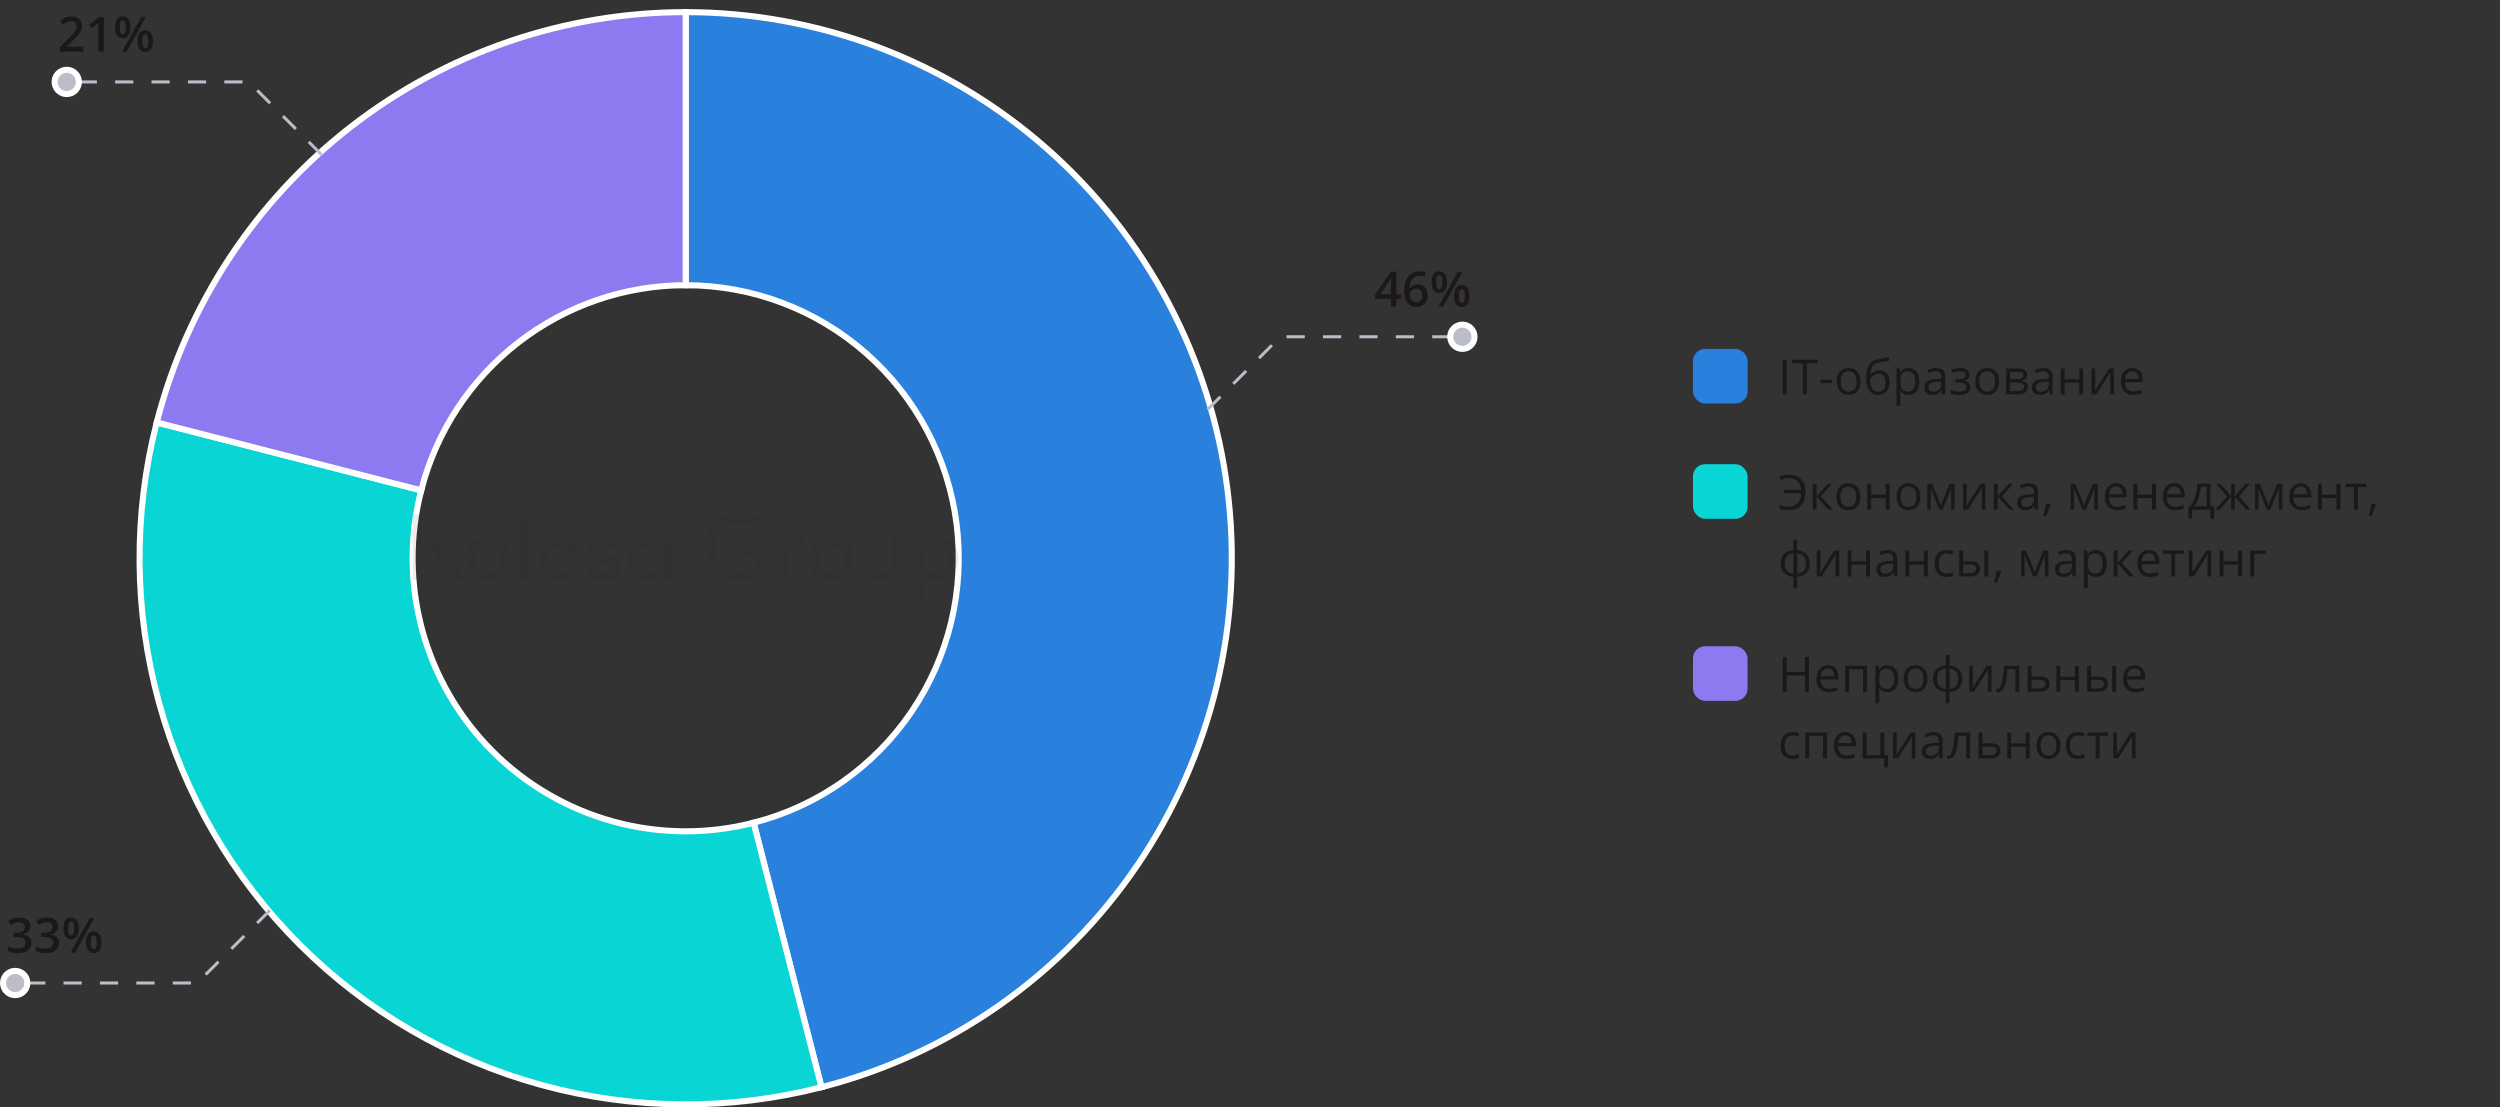 <?xml version="1.0" encoding="UTF-8"?> <svg xmlns="http://www.w3.org/2000/svg" width="824" height="365" viewBox="0 0 824 365" fill="none"><rect x="0" y="0" width="824" height="365" fill="#333333" stroke="none"/> <path d="M226 4C269.832 4 312.157 19.994 345.036 48.98C377.915 77.966 399.087 117.954 404.581 161.44C410.074 204.926 399.512 248.923 374.874 285.175C350.237 321.427 313.219 347.444 270.764 358.345L248.382 271.172C269.609 265.722 288.119 252.714 300.437 234.588C312.756 216.461 318.037 194.463 315.29 172.72C312.544 150.977 301.957 130.983 285.518 116.49C269.079 101.997 247.916 94 226 94V4Z" fill="#2A81DD" stroke="white" stroke-width="2"></path> <path d="M270.764 358.345C240.47 366.123 208.671 365.874 178.503 357.62C148.334 349.367 120.837 333.395 98.721 311.279C76.605 289.163 60.633 261.666 52.38 231.497C44.127 201.329 43.877 169.53 51.655 139.236L138.828 161.618C134.938 176.765 135.063 192.664 139.19 207.749C143.316 222.833 151.302 236.582 162.36 247.64C173.419 258.698 187.167 266.684 202.251 270.81C217.336 274.937 233.235 275.062 248.382 271.172L270.764 358.345Z" fill="#09D6D4" stroke="white" stroke-width="2"></path> <path d="M51.655 139.236C61.589 100.544 84.112 66.256 115.677 41.772C147.241 17.288 186.053 4 226 4V94C206.027 94 186.621 100.644 170.838 112.886C155.056 125.128 143.795 142.272 138.828 161.618L51.655 139.236Z" fill="#8B7AF0" stroke="white" stroke-width="2"></path> <g opacity="0.08"> <path d="M252.856 179.819H247.021L243.818 183.022H249.652V185.902C249.635 185.919 249.619 185.937 249.603 185.954C249.581 185.978 249.559 186.001 249.535 186.024C248.441 187.118 247.057 187.875 245.546 188.207C244.035 188.539 242.461 188.431 241.01 187.896C239.559 187.361 238.291 186.422 237.356 185.189C236.422 183.957 235.861 182.482 235.738 180.94C235.616 179.398 235.938 177.853 236.666 176.489C237.394 175.124 238.498 173.996 239.846 173.239C241.195 172.482 242.733 172.127 244.277 172.216C245.821 172.306 247.307 172.835 248.56 173.743L250.845 171.458C249.139 170.1 247.076 169.265 244.906 169.053C242.736 168.842 240.551 169.262 238.614 170.265C236.678 171.267 235.073 172.809 233.993 174.703C232.913 176.597 232.404 178.764 232.527 180.941C232.651 183.118 233.402 185.212 234.69 186.972C235.977 188.732 237.746 190.082 239.784 190.858C241.821 191.635 244.04 191.806 246.172 191.35C248.305 190.894 250.26 189.83 251.801 188.288C252.179 187.909 252.529 187.504 252.849 187.074V179.821L252.856 179.819Z" fill="#1C1819"></path> <path d="M144.388 178.712L153.222 191.167H149.107L142.13 181.33L139.205 184.724V191.162H136V169.454H139.205V179.825L148.149 169.454H152.365L144.388 178.712Z" fill="#1C1819"></path> <path d="M171.34 169.454H174.545V191.167H171.34V169.454Z" fill="#1C1819"></path> <path fill-rule="evenodd" clip-rule="evenodd" d="M156.796 177.873C158.029 177.05 159.478 176.611 160.96 176.611C162.947 176.612 164.853 177.402 166.258 178.807C167.663 180.213 168.452 182.119 168.453 184.106C168.453 185.588 168.013 187.037 167.19 188.27C166.366 189.502 165.195 190.463 163.826 191.03C162.456 191.597 160.949 191.746 159.495 191.456C158.041 191.167 156.706 190.453 155.658 189.405C154.61 188.356 153.896 187.021 153.607 185.567C153.318 184.113 153.467 182.606 154.034 181.236C154.602 179.867 155.563 178.696 156.796 177.873ZM158.576 187.671C159.282 188.142 160.112 188.393 160.96 188.393C161.523 188.393 162.081 188.282 162.601 188.067C163.121 187.851 163.594 187.535 163.992 187.137C164.39 186.739 164.706 186.267 164.921 185.746C165.137 185.226 165.247 184.669 165.247 184.106C165.248 183.257 164.997 182.428 164.525 181.722C164.054 181.016 163.384 180.466 162.601 180.141C161.817 179.816 160.954 179.731 160.122 179.897C159.29 180.062 158.525 180.471 157.925 181.071C157.325 181.671 156.917 182.435 156.751 183.267C156.586 184.1 156.671 184.962 156.996 185.746C157.321 186.53 157.871 187.2 158.576 187.671Z" fill="#1C1819"></path> <path fill-rule="evenodd" clip-rule="evenodd" d="M185.168 176.611C183.824 176.612 182.505 176.974 181.349 177.659C180.193 178.345 179.243 179.328 178.598 180.507C177.953 181.686 177.637 183.017 177.683 184.36C177.729 185.703 178.135 187.009 178.86 188.141L178.874 188.158C179.454 189.052 180.215 189.814 181.109 190.393L181.126 190.408C182.683 191.408 184.555 191.795 186.381 191.495C188.208 191.195 189.858 190.229 191.013 188.783L188.723 186.498C188.167 187.326 187.339 187.935 186.382 188.218C185.426 188.502 184.4 188.443 183.482 188.051L191.474 180.057C190.796 179 189.863 178.13 188.761 177.528C187.659 176.926 186.424 176.61 185.168 176.611ZM180.881 184.106C180.88 183.397 181.055 182.699 181.39 182.074C181.726 181.45 182.211 180.918 182.802 180.527C183.393 180.136 184.072 179.898 184.778 179.834C185.484 179.77 186.195 179.882 186.847 180.16L181.222 185.785C180.996 185.254 180.88 184.683 180.881 184.106Z" fill="#1C1819"></path> <path d="M199.103 176.611C201.828 176.615 203.466 177.972 204.384 178.81L202.109 181.085C201.283 180.202 200.128 179.869 199.126 179.827C197.814 179.772 197.048 180.223 197.013 180.917C196.975 181.684 197.593 182.024 199.044 182.345C199.217 182.383 199.382 182.419 199.541 182.454L199.544 182.454C201.141 182.803 202.063 183.005 202.981 183.525C204.531 184.399 204.881 185.873 204.868 186.984C204.841 189.588 202.422 191.596 199.09 191.596C195.868 191.596 193.979 189.638 193.233 188.775L195.512 186.517C195.948 187.061 196.493 187.509 197.112 187.832C197.731 188.155 198.411 188.345 199.107 188.391C200.849 188.471 201.715 187.896 201.677 187.003C201.631 186.064 200.498 185.816 198.948 185.477C198.73 185.429 198.503 185.379 198.271 185.326C194.799 184.529 193.795 183.164 193.828 180.995C193.874 178.089 196.428 176.611 199.103 176.611Z" fill="#1C1819"></path> <path fill-rule="evenodd" clip-rule="evenodd" d="M218.73 177.049V178.697C218.207 178.062 217.554 177.547 216.815 177.185C216.076 176.824 215.269 176.624 214.447 176.6C212.481 176.633 210.607 177.437 209.228 178.839C207.85 180.241 207.077 182.128 207.077 184.094C207.077 186.06 207.85 187.948 209.228 189.349C210.607 190.751 212.481 191.555 214.447 191.588C215.269 191.565 216.078 191.366 216.817 191.005C217.556 190.643 218.209 190.127 218.732 189.491V191.146H221.937V177.049H218.73ZM214.443 188.393C213.594 188.393 212.764 188.142 212.059 187.671C211.353 187.2 210.803 186.53 210.478 185.746C210.153 184.962 210.068 184.1 210.233 183.267C210.399 182.435 210.808 181.671 211.407 181.071C212.007 180.471 212.772 180.062 213.604 179.897C214.436 179.731 215.299 179.816 216.083 180.141C216.867 180.466 217.537 181.016 218.008 181.722C218.479 182.428 218.73 183.257 218.73 184.106C218.73 184.669 218.619 185.226 218.403 185.746C218.188 186.267 217.872 186.739 217.474 187.137C217.076 187.535 216.603 187.851 216.083 188.067C215.563 188.282 215.006 188.393 214.443 188.393Z" fill="#1C1819"></path> <path fill-rule="evenodd" clip-rule="evenodd" d="M269.779 177.872C271.013 177.048 272.463 176.61 273.946 176.611C275.931 176.612 277.834 177.401 279.238 178.804C280.642 180.207 281.432 182.11 281.434 184.095C281.436 185.578 280.998 187.029 280.176 188.263C279.353 189.497 278.183 190.459 276.813 191.028C275.444 191.596 273.936 191.746 272.481 191.457C271.027 191.169 269.69 190.455 268.641 189.407C267.592 188.358 266.878 187.022 266.589 185.568C266.299 184.113 266.448 182.606 267.016 181.236C267.584 179.866 268.546 178.695 269.779 177.872ZM271.562 187.673C272.268 188.144 273.097 188.395 273.946 188.395C275.083 188.394 276.173 187.943 276.977 187.139C277.781 186.335 278.232 185.245 278.233 184.108C278.233 183.259 277.982 182.43 277.511 181.724C277.04 181.018 276.37 180.468 275.586 180.143C274.802 179.818 273.94 179.733 273.107 179.899C272.275 180.064 271.511 180.473 270.911 181.073C270.311 181.673 269.902 182.437 269.737 183.269C269.571 184.102 269.656 184.964 269.981 185.748C270.306 186.532 270.856 187.202 271.562 187.673Z" fill="#1C1819"></path> <path d="M294.16 177.053V185.02C294.16 185.932 293.797 186.806 293.153 187.451C292.508 188.096 291.633 188.458 290.721 188.458C289.81 188.458 288.935 188.096 288.29 187.451C287.646 186.806 287.283 185.932 287.283 185.02V177.053H284.078V185.925C284.078 187.432 284.676 188.876 285.741 189.941C286.806 191.006 288.251 191.605 289.757 191.605H289.958C290.723 191.579 291.474 191.398 292.166 191.074C292.859 190.75 293.478 190.288 293.988 189.718C294.046 189.653 294.105 189.586 294.16 189.508V191.162H297.365V177.053H294.16Z" fill="#1C1819"></path> <path d="M261.48 177.192C262.219 176.831 263.027 176.632 263.849 176.609C264.129 176.609 264.409 176.625 264.688 176.657V179.89C264.067 179.765 263.426 179.78 262.812 179.933C262.197 180.086 261.624 180.373 261.134 180.774C260.644 181.175 260.249 181.68 259.977 182.252C259.706 182.824 259.565 183.449 259.564 184.083V191.154H256.359V177.047H259.566V178.705C260.089 178.07 260.741 177.554 261.48 177.192Z" fill="#1C1819"></path> <path fill-rule="evenodd" clip-rule="evenodd" d="M308.38 176.611C307.558 176.634 306.75 176.833 306.011 177.194C305.272 177.556 304.619 178.072 304.097 178.707V177.049H300.889V198.307H304.095V189.502C304.618 190.137 305.271 190.653 306.01 191.015C306.749 191.377 307.557 191.576 308.38 191.598C309.375 191.615 310.363 191.434 311.286 191.064C312.21 190.695 313.051 190.146 313.76 189.448C314.47 188.751 315.033 187.919 315.417 187.002C315.802 186.084 316 185.099 316 184.105C316 183.11 315.802 182.125 315.417 181.208C315.033 180.29 314.47 179.458 313.76 178.761C313.051 178.063 312.21 177.514 311.286 177.145C310.363 176.776 309.375 176.594 308.38 176.611ZM308.38 188.393C307.531 188.393 306.702 188.142 305.996 187.671C305.29 187.2 304.74 186.53 304.415 185.746C304.09 184.962 304.005 184.1 304.171 183.267C304.336 182.435 304.745 181.671 305.345 181.071C305.945 180.471 306.709 180.062 307.541 179.897C308.374 179.731 309.236 179.816 310.02 180.141C310.804 180.466 311.474 181.016 311.945 181.722C312.416 182.428 312.668 183.257 312.667 184.106C312.667 185.242 312.215 186.332 311.412 187.136C310.608 187.94 309.518 188.392 308.382 188.393H308.38Z" fill="#1C1819"></path> </g> <path d="M398 135L422 111H485" stroke="#BBBEC9" stroke-dasharray="6 6"></path> <circle cx="482" cy="111" r="4" fill="#BBBEC9" stroke="white" stroke-width="2"></circle> <path d="M461.773 98.508H460.234V101H458.445V98.508H453.227V97.094L458.445 89.547H460.234V96.984H461.773V98.508ZM458.445 96.984V94.117C458.445 93.096 458.471 92.26 458.523 91.609H458.461C458.315 91.953 458.086 92.37 457.773 92.859L454.938 96.984H458.445ZM462.797 96.133C462.797 91.664 464.617 89.43 468.258 89.43C468.831 89.43 469.315 89.474 469.711 89.562V91.094C469.315 90.979 468.857 90.922 468.336 90.922C467.112 90.922 466.193 91.25 465.578 91.906C464.964 92.562 464.63 93.615 464.578 95.062H464.672C464.917 94.641 465.26 94.315 465.703 94.086C466.146 93.852 466.667 93.734 467.266 93.734C468.302 93.734 469.109 94.052 469.688 94.688C470.266 95.323 470.555 96.185 470.555 97.273C470.555 98.471 470.219 99.419 469.547 100.117C468.88 100.81 467.969 101.156 466.812 101.156C465.995 101.156 465.284 100.961 464.68 100.57C464.076 100.174 463.609 99.602 463.281 98.852C462.958 98.096 462.797 97.19 462.797 96.133ZM466.781 99.641C467.411 99.641 467.896 99.438 468.234 99.031C468.578 98.625 468.75 98.044 468.75 97.289C468.75 96.633 468.589 96.117 468.266 95.742C467.948 95.367 467.469 95.18 466.828 95.18C466.432 95.18 466.068 95.266 465.734 95.438C465.401 95.604 465.138 95.836 464.945 96.133C464.753 96.424 464.656 96.724 464.656 97.031C464.656 97.766 464.854 98.385 465.25 98.891C465.651 99.391 466.161 99.641 466.781 99.641ZM473.383 93C473.383 93.776 473.458 94.354 473.609 94.734C473.76 95.115 474.008 95.305 474.352 95.305C475.039 95.305 475.383 94.537 475.383 93C475.383 91.463 475.039 90.695 474.352 90.695C474.008 90.695 473.76 90.885 473.609 91.266C473.458 91.646 473.383 92.224 473.383 93ZM476.898 92.984C476.898 94.182 476.682 95.083 476.25 95.688C475.823 96.287 475.19 96.586 474.352 96.586C473.56 96.586 472.945 96.276 472.508 95.656C472.076 95.031 471.859 94.141 471.859 92.984C471.859 90.604 472.69 89.414 474.352 89.414C475.169 89.414 475.797 89.724 476.234 90.344C476.677 90.958 476.898 91.838 476.898 92.984ZM480.82 97.562C480.82 98.338 480.896 98.919 481.047 99.305C481.203 99.69 481.453 99.883 481.797 99.883C482.479 99.883 482.82 99.109 482.82 97.562C482.82 96.037 482.479 95.273 481.797 95.273C481.453 95.273 481.203 95.461 481.047 95.836C480.896 96.211 480.82 96.787 480.82 97.562ZM484.336 97.562C484.336 98.76 484.12 99.659 483.688 100.258C483.255 100.857 482.625 101.156 481.797 101.156C481.005 101.156 480.391 100.849 479.953 100.234C479.516 99.615 479.297 98.724 479.297 97.562C479.297 95.182 480.13 93.992 481.797 93.992C482.599 93.992 483.221 94.299 483.664 94.914C484.112 95.529 484.336 96.412 484.336 97.562ZM482.016 89.578L475.68 101H474.164L480.5 89.578H482.016Z" fill="#1C1819"></path> <path d="M89 300L65 324H2" stroke="#BBBEC9" stroke-dasharray="6 6"></path> <circle r="4" transform="matrix(-1 0 0 1 5 324)" fill="#BBBEC9" stroke="white" stroke-width="2"></circle> <path d="M10.016 305.203C10.016 305.927 9.805 306.531 9.383 307.016C8.961 307.495 8.367 307.818 7.602 307.984V308.047C8.518 308.161 9.206 308.448 9.664 308.906C10.122 309.359 10.352 309.964 10.352 310.719C10.352 311.818 9.964 312.667 9.188 313.266C8.411 313.859 7.307 314.156 5.875 314.156C4.609 314.156 3.542 313.951 2.672 313.539V311.906C3.156 312.146 3.669 312.331 4.211 312.461C4.753 312.591 5.273 312.656 5.773 312.656C6.659 312.656 7.32 312.492 7.758 312.164C8.195 311.836 8.414 311.328 8.414 310.641C8.414 310.031 8.172 309.583 7.688 309.297C7.203 309.01 6.443 308.867 5.406 308.867H4.414V307.375H5.422C7.245 307.375 8.156 306.745 8.156 305.484C8.156 304.995 7.997 304.617 7.68 304.352C7.362 304.086 6.893 303.953 6.273 303.953C5.841 303.953 5.424 304.016 5.023 304.141C4.622 304.26 4.148 304.497 3.602 304.852L2.703 303.57C3.75 302.799 4.966 302.414 6.352 302.414C7.503 302.414 8.401 302.661 9.047 303.156C9.693 303.651 10.016 304.333 10.016 305.203ZM19.156 305.203C19.156 305.927 18.945 306.531 18.523 307.016C18.102 307.495 17.508 307.818 16.742 307.984V308.047C17.659 308.161 18.346 308.448 18.805 308.906C19.263 309.359 19.492 309.964 19.492 310.719C19.492 311.818 19.104 312.667 18.328 313.266C17.552 313.859 16.448 314.156 15.016 314.156C13.75 314.156 12.682 313.951 11.812 313.539V311.906C12.297 312.146 12.81 312.331 13.352 312.461C13.893 312.591 14.414 312.656 14.914 312.656C15.8 312.656 16.461 312.492 16.898 312.164C17.336 311.836 17.555 311.328 17.555 310.641C17.555 310.031 17.312 309.583 16.828 309.297C16.344 309.01 15.583 308.867 14.547 308.867H13.555V307.375H14.562C16.385 307.375 17.297 306.745 17.297 305.484C17.297 304.995 17.138 304.617 16.82 304.352C16.503 304.086 16.034 303.953 15.414 303.953C14.982 303.953 14.565 304.016 14.164 304.141C13.763 304.26 13.289 304.497 12.742 304.852L11.844 303.57C12.891 302.799 14.107 302.414 15.492 302.414C16.643 302.414 17.542 302.661 18.188 303.156C18.833 303.651 19.156 304.333 19.156 305.203ZM22.461 306C22.461 306.776 22.537 307.354 22.688 307.734C22.838 308.115 23.086 308.305 23.43 308.305C24.117 308.305 24.461 307.536 24.461 306C24.461 304.464 24.117 303.695 23.43 303.695C23.086 303.695 22.838 303.885 22.688 304.266C22.537 304.646 22.461 305.224 22.461 306ZM25.977 305.984C25.977 307.182 25.76 308.083 25.328 308.688C24.901 309.286 24.268 309.586 23.43 309.586C22.638 309.586 22.023 309.276 21.586 308.656C21.154 308.031 20.938 307.141 20.938 305.984C20.938 303.604 21.768 302.414 23.43 302.414C24.247 302.414 24.875 302.724 25.312 303.344C25.755 303.958 25.977 304.839 25.977 305.984ZM29.898 310.562C29.898 311.339 29.974 311.919 30.125 312.305C30.281 312.69 30.531 312.883 30.875 312.883C31.557 312.883 31.898 312.109 31.898 310.562C31.898 309.036 31.557 308.273 30.875 308.273C30.531 308.273 30.281 308.461 30.125 308.836C29.974 309.211 29.898 309.786 29.898 310.562ZM33.414 310.562C33.414 311.76 33.198 312.659 32.766 313.258C32.333 313.857 31.703 314.156 30.875 314.156C30.083 314.156 29.469 313.849 29.031 313.234C28.594 312.615 28.375 311.724 28.375 310.562C28.375 308.182 29.208 306.992 30.875 306.992C31.677 306.992 32.3 307.299 32.742 307.914C33.19 308.529 33.414 309.411 33.414 310.562ZM31.094 302.578L24.758 314H23.242L29.578 302.578H31.094Z" fill="#1C1819"></path> <path d="M106 51L82 27H19" stroke="#BBBEC9" stroke-dasharray="6 6"></path> <circle r="4" transform="matrix(-1 0 0 1 22 27)" fill="#BBBEC9" stroke="white" stroke-width="2"></circle> <path d="M27.445 17H19.703V15.609L22.648 12.648C23.518 11.758 24.094 11.128 24.375 10.758C24.662 10.383 24.87 10.031 25 9.703C25.13 9.375 25.195 9.023 25.195 8.648C25.195 8.133 25.039 7.727 24.727 7.43C24.419 7.133 23.992 6.984 23.445 6.984C23.008 6.984 22.583 7.065 22.172 7.227C21.766 7.388 21.294 7.68 20.758 8.102L19.766 6.891C20.401 6.354 21.018 5.974 21.617 5.75C22.216 5.526 22.854 5.414 23.531 5.414C24.594 5.414 25.445 5.693 26.086 6.25C26.727 6.802 27.047 7.547 27.047 8.484C27.047 9 26.953 9.49 26.766 9.953C26.583 10.417 26.299 10.896 25.914 11.391C25.534 11.88 24.898 12.544 24.008 13.383L22.023 15.305V15.383H27.445V17ZM34.234 17H32.398V9.625C32.398 8.745 32.419 8.047 32.461 7.531C32.341 7.656 32.193 7.794 32.016 7.945C31.844 8.096 31.26 8.576 30.266 9.383L29.344 8.219L32.703 5.578H34.234V17ZM39.461 9C39.461 9.776 39.536 10.354 39.688 10.734C39.839 11.115 40.086 11.305 40.43 11.305C41.117 11.305 41.461 10.537 41.461 9C41.461 7.464 41.117 6.695 40.43 6.695C40.086 6.695 39.839 6.885 39.688 7.266C39.536 7.646 39.461 8.224 39.461 9ZM42.977 8.984C42.977 10.182 42.76 11.083 42.328 11.688C41.901 12.287 41.268 12.586 40.43 12.586C39.638 12.586 39.023 12.276 38.586 11.656C38.154 11.031 37.938 10.141 37.938 8.984C37.938 6.604 38.768 5.414 40.43 5.414C41.247 5.414 41.875 5.724 42.312 6.344C42.755 6.958 42.977 7.839 42.977 8.984ZM46.898 13.562C46.898 14.338 46.974 14.919 47.125 15.305C47.281 15.69 47.531 15.883 47.875 15.883C48.557 15.883 48.898 15.109 48.898 13.562C48.898 12.037 48.557 11.273 47.875 11.273C47.531 11.273 47.281 11.461 47.125 11.836C46.974 12.211 46.898 12.787 46.898 13.562ZM50.414 13.562C50.414 14.76 50.198 15.659 49.766 16.258C49.333 16.857 48.703 17.156 47.875 17.156C47.083 17.156 46.469 16.849 46.031 16.234C45.594 15.615 45.375 14.724 45.375 13.562C45.375 11.182 46.208 9.992 47.875 9.992C48.677 9.992 49.3 10.3 49.742 10.914C50.19 11.529 50.414 12.412 50.414 13.562ZM48.094 5.578L41.758 17H40.242L46.578 5.578H48.094Z" fill="#1C1819"></path> <path d="M587.57 130V118.578H588.898V130H587.57ZM595.555 130H594.227V119.758H590.609V118.578H599.172V119.758H595.555V130ZM599.984 126.305V125.117H603.82V126.305H599.984ZM613.25 125.711C613.25 127.107 612.898 128.198 612.195 128.984C611.492 129.766 610.521 130.156 609.281 130.156C608.516 130.156 607.836 129.977 607.242 129.617C606.648 129.258 606.19 128.742 605.867 128.07C605.544 127.398 605.383 126.612 605.383 125.711C605.383 124.315 605.732 123.229 606.43 122.453C607.128 121.672 608.096 121.281 609.336 121.281C610.534 121.281 611.484 121.68 612.188 122.477C612.896 123.273 613.25 124.352 613.25 125.711ZM606.727 125.711C606.727 126.805 606.945 127.638 607.383 128.211C607.82 128.784 608.464 129.07 609.312 129.07C610.161 129.07 610.805 128.786 611.242 128.219C611.685 127.646 611.906 126.81 611.906 125.711C611.906 124.622 611.685 123.797 611.242 123.234C610.805 122.667 610.156 122.383 609.297 122.383C608.448 122.383 607.807 122.661 607.375 123.219C606.943 123.776 606.727 124.607 606.727 125.711ZM615.086 124.867C615.086 122.992 615.362 121.531 615.914 120.484C616.466 119.432 617.341 118.776 618.539 118.516C620.029 118.198 621.341 117.94 622.477 117.742L622.719 118.883C620.911 119.185 619.62 119.424 618.844 119.602C618.089 119.773 617.521 120.18 617.141 120.82C616.766 121.461 616.56 122.333 616.523 123.438H616.617C616.94 123 617.357 122.656 617.867 122.406C618.378 122.156 618.911 122.031 619.469 122.031C620.521 122.031 621.341 122.372 621.93 123.055C622.518 123.737 622.812 124.682 622.812 125.891C622.812 127.229 622.471 128.276 621.789 129.031C621.107 129.781 620.156 130.156 618.938 130.156C617.734 130.156 616.792 129.695 616.109 128.773C615.427 127.852 615.086 126.549 615.086 124.867ZM619.055 129.07C620.643 129.07 621.438 128.057 621.438 126.031C621.438 124.099 620.716 123.133 619.273 123.133C618.878 123.133 618.495 123.216 618.125 123.383C617.76 123.544 617.424 123.76 617.117 124.031C616.815 124.302 616.581 124.581 616.414 124.867C616.414 126.237 616.63 127.281 617.062 128C617.495 128.714 618.159 129.07 619.055 129.07ZM629.062 130.156C628.505 130.156 627.995 130.055 627.531 129.852C627.073 129.643 626.688 129.326 626.375 128.898H626.281C626.344 129.398 626.375 129.872 626.375 130.32V133.844H625.078V121.438H626.133L626.312 122.609H626.375C626.708 122.141 627.096 121.802 627.539 121.594C627.982 121.385 628.49 121.281 629.062 121.281C630.198 121.281 631.073 121.669 631.688 122.445C632.307 123.221 632.617 124.31 632.617 125.711C632.617 127.117 632.302 128.211 631.672 128.992C631.047 129.768 630.177 130.156 629.062 130.156ZM628.875 122.383C628 122.383 627.367 122.625 626.977 123.109C626.586 123.594 626.385 124.365 626.375 125.422V125.711C626.375 126.914 626.576 127.776 626.977 128.297C627.378 128.812 628.021 129.07 628.906 129.07C629.646 129.07 630.224 128.771 630.641 128.172C631.062 127.573 631.273 126.747 631.273 125.695C631.273 124.628 631.062 123.81 630.641 123.242C630.224 122.669 629.635 122.383 628.875 122.383ZM640.156 130L639.898 128.781H639.836C639.409 129.318 638.982 129.682 638.555 129.875C638.133 130.062 637.604 130.156 636.969 130.156C636.12 130.156 635.453 129.938 634.969 129.5C634.49 129.062 634.25 128.44 634.25 127.633C634.25 125.904 635.633 124.997 638.398 124.914L639.852 124.867V124.336C639.852 123.664 639.706 123.169 639.414 122.852C639.128 122.529 638.667 122.367 638.031 122.367C637.318 122.367 636.51 122.586 635.609 123.023L635.211 122.031C635.633 121.802 636.094 121.622 636.594 121.492C637.099 121.362 637.604 121.297 638.109 121.297C639.13 121.297 639.885 121.523 640.375 121.977C640.87 122.43 641.117 123.156 641.117 124.156V130H640.156ZM637.227 129.086C638.034 129.086 638.667 128.865 639.125 128.422C639.589 127.979 639.82 127.359 639.82 126.562V125.789L638.523 125.844C637.492 125.88 636.747 126.042 636.289 126.328C635.836 126.609 635.609 127.049 635.609 127.648C635.609 128.117 635.75 128.474 636.031 128.719C636.318 128.964 636.716 129.086 637.227 129.086ZM645.43 124.992C647.049 124.992 647.859 124.544 647.859 123.648C647.859 122.805 647.203 122.383 645.891 122.383C645.49 122.383 645.125 122.419 644.797 122.492C644.469 122.565 644.039 122.711 643.508 122.93L643.047 121.875C643.932 121.479 644.898 121.281 645.945 121.281C646.93 121.281 647.706 121.484 648.273 121.891C648.841 122.292 649.125 122.841 649.125 123.539C649.125 124.497 648.591 125.125 647.523 125.422V125.484C648.18 125.677 648.659 125.953 648.961 126.312C649.263 126.667 649.414 127.112 649.414 127.648C649.414 128.44 649.094 129.057 648.453 129.5C647.818 129.938 646.938 130.156 645.812 130.156C644.578 130.156 643.625 129.971 642.953 129.602V128.414C643.906 128.862 644.87 129.086 645.844 129.086C646.594 129.086 647.159 128.958 647.539 128.703C647.924 128.443 648.117 128.07 648.117 127.586C648.117 126.591 647.307 126.094 645.688 126.094H644.5V124.992H645.43ZM658.922 125.711C658.922 127.107 658.57 128.198 657.867 128.984C657.164 129.766 656.193 130.156 654.953 130.156C654.188 130.156 653.508 129.977 652.914 129.617C652.32 129.258 651.862 128.742 651.539 128.07C651.216 127.398 651.055 126.612 651.055 125.711C651.055 124.315 651.404 123.229 652.102 122.453C652.799 121.672 653.768 121.281 655.008 121.281C656.206 121.281 657.156 121.68 657.859 122.477C658.568 123.273 658.922 124.352 658.922 125.711ZM652.398 125.711C652.398 126.805 652.617 127.638 653.055 128.211C653.492 128.784 654.135 129.07 654.984 129.07C655.833 129.07 656.477 128.786 656.914 128.219C657.357 127.646 657.578 126.81 657.578 125.711C657.578 124.622 657.357 123.797 656.914 123.234C656.477 122.667 655.828 122.383 654.969 122.383C654.12 122.383 653.479 122.661 653.047 123.219C652.615 123.776 652.398 124.607 652.398 125.711ZM668.148 123.586C668.148 124.143 667.987 124.568 667.664 124.859C667.346 125.146 666.898 125.339 666.32 125.438V125.508C667.049 125.607 667.581 125.82 667.914 126.148C668.253 126.477 668.422 126.93 668.422 127.508C668.422 128.305 668.128 128.919 667.539 129.352C666.956 129.784 666.102 130 664.977 130H661.203V121.438H664.961C667.086 121.438 668.148 122.154 668.148 123.586ZM667.125 127.422C667.125 126.958 666.948 126.622 666.594 126.414C666.245 126.201 665.664 126.094 664.852 126.094H662.5V128.914H664.883C666.378 128.914 667.125 128.417 667.125 127.422ZM666.883 123.711C666.883 123.294 666.721 123 666.398 122.828C666.081 122.651 665.596 122.562 664.945 122.562H662.5V124.977H664.695C665.497 124.977 666.062 124.878 666.391 124.68C666.719 124.482 666.883 124.159 666.883 123.711ZM675.578 130L675.32 128.781H675.258C674.831 129.318 674.404 129.682 673.977 129.875C673.555 130.062 673.026 130.156 672.391 130.156C671.542 130.156 670.875 129.938 670.391 129.5C669.911 129.062 669.672 128.44 669.672 127.633C669.672 125.904 671.055 124.997 673.82 124.914L675.273 124.867V124.336C675.273 123.664 675.128 123.169 674.836 122.852C674.549 122.529 674.089 122.367 673.453 122.367C672.74 122.367 671.932 122.586 671.031 123.023L670.633 122.031C671.055 121.802 671.516 121.622 672.016 121.492C672.521 121.362 673.026 121.297 673.531 121.297C674.552 121.297 675.307 121.523 675.797 121.977C676.292 122.43 676.539 123.156 676.539 124.156V130H675.578ZM672.648 129.086C673.456 129.086 674.089 128.865 674.547 128.422C675.01 127.979 675.242 127.359 675.242 126.562V125.789L673.945 125.844C672.914 125.88 672.169 126.042 671.711 126.328C671.258 126.609 671.031 127.049 671.031 127.648C671.031 128.117 671.172 128.474 671.453 128.719C671.74 128.964 672.138 129.086 672.648 129.086ZM680.516 121.438V125.023H685.312V121.438H686.609V130H685.312V126.141H680.516V130H679.219V121.438H680.516ZM690.578 121.438V126.867L690.523 128.289L690.5 128.734L695.133 121.438H696.75V130H695.539V124.766L695.562 123.734L695.602 122.719L690.977 130H689.359V121.438H690.578ZM703.117 130.156C701.852 130.156 700.852 129.771 700.117 129C699.388 128.229 699.023 127.159 699.023 125.789C699.023 124.409 699.362 123.312 700.039 122.5C700.721 121.688 701.635 121.281 702.781 121.281C703.854 121.281 704.703 121.635 705.328 122.344C705.953 123.047 706.266 123.977 706.266 125.133V125.953H700.367C700.393 126.958 700.646 127.721 701.125 128.242C701.609 128.763 702.289 129.023 703.164 129.023C704.086 129.023 704.997 128.831 705.898 128.445V129.602C705.44 129.799 705.005 129.94 704.594 130.023C704.188 130.112 703.695 130.156 703.117 130.156ZM702.766 122.367C702.078 122.367 701.529 122.591 701.117 123.039C700.711 123.487 700.471 124.107 700.398 124.898H704.875C704.875 124.081 704.693 123.456 704.328 123.023C703.964 122.586 703.443 122.367 702.766 122.367Z" fill="#1C1819"></path> <rect x="558" y="115" width="18" height="18" rx="4" fill="#2A81DD"></rect> <path d="M589.648 157.602C588.753 157.602 587.883 157.799 587.039 158.195L586.477 157.07C587.372 156.633 588.435 156.414 589.664 156.414C590.794 156.414 591.766 156.643 592.578 157.102C593.396 157.56 594.016 158.214 594.438 159.062C594.859 159.911 595.07 160.911 595.07 162.062C595.07 164.021 594.596 165.526 593.648 166.578C592.701 167.63 591.336 168.156 589.555 168.156C588.372 168.156 587.375 168.008 586.562 167.711V166.547C586.995 166.656 587.435 166.755 587.883 166.844C588.331 166.932 588.812 166.977 589.328 166.977C590.74 166.977 591.805 166.602 592.523 165.852C593.242 165.096 593.622 164.01 593.664 162.594H588.047V161.406H593.648C593.534 160.214 593.122 159.281 592.414 158.609C591.711 157.938 590.789 157.602 589.648 157.602ZM602.445 159.438H603.867L600.172 163.57L604.172 168H602.656L598.75 163.664V168H597.453V159.438H598.75V163.602L602.445 159.438ZM613.156 163.711C613.156 165.107 612.805 166.198 612.102 166.984C611.398 167.766 610.427 168.156 609.188 168.156C608.422 168.156 607.742 167.977 607.148 167.617C606.555 167.258 606.096 166.742 605.773 166.07C605.451 165.398 605.289 164.612 605.289 163.711C605.289 162.315 605.638 161.229 606.336 160.453C607.034 159.672 608.003 159.281 609.242 159.281C610.44 159.281 611.391 159.68 612.094 160.477C612.802 161.273 613.156 162.352 613.156 163.711ZM606.633 163.711C606.633 164.805 606.852 165.638 607.289 166.211C607.727 166.784 608.37 167.07 609.219 167.07C610.068 167.07 610.711 166.786 611.148 166.219C611.591 165.646 611.812 164.81 611.812 163.711C611.812 162.622 611.591 161.797 611.148 161.234C610.711 160.667 610.062 160.383 609.203 160.383C608.354 160.383 607.714 160.661 607.281 161.219C606.849 161.776 606.633 162.607 606.633 163.711ZM616.734 159.438V163.023H621.531V159.438H622.828V168H621.531V164.141H616.734V168H615.438V159.438H616.734ZM632.969 163.711C632.969 165.107 632.617 166.198 631.914 166.984C631.211 167.766 630.24 168.156 629 168.156C628.234 168.156 627.555 167.977 626.961 167.617C626.367 167.258 625.909 166.742 625.586 166.07C625.263 165.398 625.102 164.612 625.102 163.711C625.102 162.315 625.451 161.229 626.148 160.453C626.846 159.672 627.815 159.281 629.055 159.281C630.253 159.281 631.203 159.68 631.906 160.477C632.615 161.273 632.969 162.352 632.969 163.711ZM626.445 163.711C626.445 164.805 626.664 165.638 627.102 166.211C627.539 166.784 628.182 167.07 629.031 167.07C629.88 167.07 630.523 166.786 630.961 166.219C631.404 165.646 631.625 164.81 631.625 163.711C631.625 162.622 631.404 161.797 630.961 161.234C630.523 160.667 629.875 160.383 629.016 160.383C628.167 160.383 627.526 160.661 627.094 161.219C626.661 161.776 626.445 162.607 626.445 163.711ZM639.695 166.75L639.938 166.023L640.273 165.102L642.594 159.453H644.242V168H643.094V160.93L642.938 161.383L642.484 162.578L640.273 168H639.188L636.977 162.562C636.701 161.865 636.51 161.32 636.406 160.93V168H635.25V159.453H636.836L639.078 164.883C639.302 165.456 639.508 166.078 639.695 166.75ZM648.234 159.438V164.867L648.18 166.289L648.156 166.734L652.789 159.438H654.406V168H653.195V162.766L653.219 161.734L653.258 160.719L648.633 168H647.016V159.438H648.234ZM662.148 159.438H663.57L659.875 163.57L663.875 168H662.359L658.453 163.664V168H657.156V159.438H658.453V163.602L662.148 159.438ZM670.734 168L670.477 166.781H670.414C669.987 167.318 669.56 167.682 669.133 167.875C668.711 168.062 668.182 168.156 667.547 168.156C666.698 168.156 666.031 167.938 665.547 167.5C665.068 167.062 664.828 166.44 664.828 165.633C664.828 163.904 666.211 162.997 668.977 162.914L670.43 162.867V162.336C670.43 161.664 670.284 161.169 669.992 160.852C669.706 160.529 669.245 160.367 668.609 160.367C667.896 160.367 667.089 160.586 666.188 161.023L665.789 160.031C666.211 159.802 666.672 159.622 667.172 159.492C667.677 159.362 668.182 159.297 668.688 159.297C669.708 159.297 670.464 159.523 670.953 159.977C671.448 160.43 671.695 161.156 671.695 162.156V168H670.734ZM667.805 167.086C668.612 167.086 669.245 166.865 669.703 166.422C670.167 165.979 670.398 165.359 670.398 164.562V163.789L669.102 163.844C668.07 163.88 667.326 164.042 666.867 164.328C666.414 164.609 666.188 165.049 666.188 165.648C666.188 166.117 666.328 166.474 666.609 166.719C666.896 166.964 667.294 167.086 667.805 167.086ZM675.734 166.141L675.852 166.32C675.716 166.841 675.521 167.445 675.266 168.133C675.01 168.826 674.745 169.469 674.469 170.062H673.492C673.633 169.521 673.786 168.852 673.953 168.055C674.125 167.258 674.245 166.62 674.312 166.141H675.734ZM686.898 166.75L687.141 166.023L687.477 165.102L689.797 159.453H691.445V168H690.297V160.93L690.141 161.383L689.688 162.578L687.477 168H686.391L684.18 162.562C683.904 161.865 683.714 161.32 683.609 160.93V168H682.453V159.453H684.039L686.281 164.883C686.505 165.456 686.711 166.078 686.898 166.75ZM697.836 168.156C696.57 168.156 695.57 167.771 694.836 167C694.107 166.229 693.742 165.159 693.742 163.789C693.742 162.409 694.081 161.312 694.758 160.5C695.44 159.688 696.354 159.281 697.5 159.281C698.573 159.281 699.422 159.635 700.047 160.344C700.672 161.047 700.984 161.977 700.984 163.133V163.953H695.086C695.112 164.958 695.365 165.721 695.844 166.242C696.328 166.763 697.008 167.023 697.883 167.023C698.805 167.023 699.716 166.831 700.617 166.445V167.602C700.159 167.799 699.724 167.94 699.312 168.023C698.906 168.112 698.414 168.156 697.836 168.156ZM697.484 160.367C696.797 160.367 696.247 160.591 695.836 161.039C695.43 161.487 695.19 162.107 695.117 162.898H699.594C699.594 162.081 699.411 161.456 699.047 161.023C698.682 160.586 698.161 160.367 697.484 160.367ZM704.5 159.438V163.023H709.297V159.438H710.594V168H709.297V164.141H704.5V168H703.203V159.438H704.5ZM716.961 168.156C715.695 168.156 714.695 167.771 713.961 167C713.232 166.229 712.867 165.159 712.867 163.789C712.867 162.409 713.206 161.312 713.883 160.5C714.565 159.688 715.479 159.281 716.625 159.281C717.698 159.281 718.547 159.635 719.172 160.344C719.797 161.047 720.109 161.977 720.109 163.133V163.953H714.211C714.237 164.958 714.49 165.721 714.969 166.242C715.453 166.763 716.133 167.023 717.008 167.023C717.93 167.023 718.841 166.831 719.742 166.445V167.602C719.284 167.799 718.849 167.94 718.438 168.023C718.031 168.112 717.539 168.156 716.961 168.156ZM716.609 160.367C715.922 160.367 715.372 160.591 714.961 161.039C714.555 161.487 714.315 162.107 714.242 162.898H718.719C718.719 162.081 718.536 161.456 718.172 161.023C717.807 160.586 717.286 160.367 716.609 160.367ZM729.766 170.961H728.508V168H722.523V170.961H721.273V166.883H721.945C722.643 165.935 723.19 164.823 723.586 163.547C723.982 162.271 724.188 160.901 724.203 159.438H728.539V166.883H729.766V170.961ZM727.289 166.883V160.461H725.367C725.299 161.617 725.076 162.789 724.695 163.977C724.32 165.159 723.852 166.128 723.289 166.883H727.289ZM735.391 159.453H736.586V163.602L740.125 159.453H741.547L737.969 163.602L741.852 168H740.352L736.586 163.664V168H735.391V163.664L731.633 168H730.141L734.016 163.602L730.445 159.453H731.867L735.391 163.602V159.453ZM747.711 166.75L747.953 166.023L748.289 165.102L750.609 159.453H752.258V168H751.109V160.93L750.953 161.383L750.5 162.578L748.289 168H747.203L744.992 162.562C744.716 161.865 744.526 161.32 744.422 160.93V168H743.266V159.453H744.852L747.094 164.883C747.318 165.456 747.523 166.078 747.711 166.75ZM758.648 168.156C757.383 168.156 756.383 167.771 755.648 167C754.919 166.229 754.555 165.159 754.555 163.789C754.555 162.409 754.893 161.312 755.57 160.5C756.253 159.688 757.167 159.281 758.312 159.281C759.385 159.281 760.234 159.635 760.859 160.344C761.484 161.047 761.797 161.977 761.797 163.133V163.953H755.898C755.924 164.958 756.177 165.721 756.656 166.242C757.141 166.763 757.82 167.023 758.695 167.023C759.617 167.023 760.529 166.831 761.43 166.445V167.602C760.971 167.799 760.536 167.94 760.125 168.023C759.719 168.112 759.227 168.156 758.648 168.156ZM758.297 160.367C757.609 160.367 757.06 160.591 756.648 161.039C756.242 161.487 756.003 162.107 755.93 162.898H760.406C760.406 162.081 760.224 161.456 759.859 161.023C759.495 160.586 758.974 160.367 758.297 160.367ZM765.312 159.438V163.023H770.109V159.438H771.406V168H770.109V164.141H765.312V168H764.016V159.438H765.312ZM779.93 160.547H777.148V168H775.852V160.547H773.102V159.438H779.93V160.547ZM782.984 166.141L783.102 166.32C782.966 166.841 782.771 167.445 782.516 168.133C782.26 168.826 781.995 169.469 781.719 170.062H780.742C780.883 169.521 781.036 168.852 781.203 168.055C781.375 167.258 781.495 166.62 781.562 166.141H782.984ZM596.547 185.711C596.547 187.008 596.177 188.042 595.438 188.812C594.703 189.578 593.674 190.016 592.352 190.125V193.844H591.07V190.125C589.779 190.026 588.758 189.583 588.008 188.797C587.258 188.01 586.883 186.982 586.883 185.711C586.883 184.414 587.255 183.383 588 182.617C588.75 181.852 589.789 181.417 591.117 181.312V177.844H592.352V181.312C593.659 181.432 594.685 181.883 595.43 182.664C596.174 183.445 596.547 184.461 596.547 185.711ZM588.242 185.711C588.242 186.711 588.471 187.495 588.93 188.062C589.388 188.63 590.117 188.961 591.117 189.055V182.398C590.154 182.487 589.432 182.802 588.953 183.344C588.479 183.88 588.242 184.669 588.242 185.711ZM595.203 185.711C595.203 183.716 594.253 182.617 592.352 182.414V189.055C593.341 188.956 594.062 188.622 594.516 188.055C594.974 187.487 595.203 186.706 595.203 185.711ZM600.031 181.438V186.867L599.977 188.289L599.953 188.734L604.586 181.438H606.203V190H604.992V184.766L605.016 183.734L605.055 182.719L600.43 190H598.812V181.438H600.031ZM610.25 181.438V185.023H615.047V181.438H616.344V190H615.047V186.141H610.25V190H608.953V181.438H610.25ZM624.359 190L624.102 188.781H624.039C623.612 189.318 623.185 189.682 622.758 189.875C622.336 190.062 621.807 190.156 621.172 190.156C620.323 190.156 619.656 189.938 619.172 189.5C618.693 189.062 618.453 188.44 618.453 187.633C618.453 185.904 619.836 184.997 622.602 184.914L624.055 184.867V184.336C624.055 183.664 623.909 183.169 623.617 182.852C623.331 182.529 622.87 182.367 622.234 182.367C621.521 182.367 620.714 182.586 619.812 183.023L619.414 182.031C619.836 181.802 620.297 181.622 620.797 181.492C621.302 181.362 621.807 181.297 622.312 181.297C623.333 181.297 624.089 181.523 624.578 181.977C625.073 182.43 625.32 183.156 625.32 184.156V190H624.359ZM621.43 189.086C622.237 189.086 622.87 188.865 623.328 188.422C623.792 187.979 624.023 187.359 624.023 186.562V185.789L622.727 185.844C621.695 185.88 620.951 186.042 620.492 186.328C620.039 186.609 619.812 187.049 619.812 187.648C619.812 188.117 619.953 188.474 620.234 188.719C620.521 188.964 620.919 189.086 621.43 189.086ZM629.297 181.438V185.023H634.094V181.438H635.391V190H634.094V186.141H629.297V190H628V181.438H629.297ZM641.562 190.156C640.323 190.156 639.362 189.776 638.68 189.016C638.003 188.25 637.664 187.169 637.664 185.773C637.664 184.341 638.008 183.234 638.695 182.453C639.388 181.672 640.372 181.281 641.648 181.281C642.06 181.281 642.471 181.326 642.883 181.414C643.294 181.503 643.617 181.607 643.852 181.727L643.453 182.828C643.167 182.714 642.854 182.62 642.516 182.547C642.177 182.469 641.878 182.43 641.617 182.43C639.878 182.43 639.008 183.539 639.008 185.758C639.008 186.81 639.219 187.617 639.641 188.18C640.068 188.742 640.698 189.023 641.531 189.023C642.245 189.023 642.977 188.87 643.727 188.562V189.711C643.154 190.008 642.432 190.156 641.562 190.156ZM647.062 184.977H649.398C650.487 184.977 651.292 185.18 651.812 185.586C652.339 185.987 652.602 186.589 652.602 187.391C652.602 188.25 652.323 188.901 651.766 189.344C651.214 189.781 650.398 190 649.32 190H645.766V181.438H647.062V184.977ZM655.336 190H654.039V181.438H655.336V190ZM647.062 186.094V188.914H649.258C650.633 188.914 651.32 188.432 651.32 187.469C651.32 186.99 651.161 186.641 650.844 186.422C650.526 186.203 649.984 186.094 649.219 186.094H647.062ZM659.453 188.141L659.57 188.32C659.435 188.841 659.24 189.445 658.984 190.133C658.729 190.826 658.464 191.469 658.188 192.062H657.211C657.352 191.521 657.505 190.852 657.672 190.055C657.844 189.258 657.964 188.62 658.031 188.141H659.453ZM670.617 188.75L670.859 188.023L671.195 187.102L673.516 181.453H675.164V190H674.016V182.93L673.859 183.383L673.406 184.578L671.195 190H670.109L667.898 184.562C667.622 183.865 667.432 183.32 667.328 182.93V190H666.172V181.453H667.758L670 186.883C670.224 187.456 670.43 188.078 670.617 188.75ZM683.203 190L682.945 188.781H682.883C682.456 189.318 682.029 189.682 681.602 189.875C681.18 190.062 680.651 190.156 680.016 190.156C679.167 190.156 678.5 189.938 678.016 189.5C677.536 189.062 677.297 188.44 677.297 187.633C677.297 185.904 678.68 184.997 681.445 184.914L682.898 184.867V184.336C682.898 183.664 682.753 183.169 682.461 182.852C682.174 182.529 681.714 182.367 681.078 182.367C680.365 182.367 679.557 182.586 678.656 183.023L678.258 182.031C678.68 181.802 679.141 181.622 679.641 181.492C680.146 181.362 680.651 181.297 681.156 181.297C682.177 181.297 682.932 181.523 683.422 181.977C683.917 182.43 684.164 183.156 684.164 184.156V190H683.203ZM680.273 189.086C681.081 189.086 681.714 188.865 682.172 188.422C682.635 187.979 682.867 187.359 682.867 186.562V185.789L681.57 185.844C680.539 185.88 679.794 186.042 679.336 186.328C678.883 186.609 678.656 187.049 678.656 187.648C678.656 188.117 678.797 188.474 679.078 188.719C679.365 188.964 679.763 189.086 680.273 189.086ZM690.828 190.156C690.271 190.156 689.76 190.055 689.297 189.852C688.839 189.643 688.453 189.326 688.141 188.898H688.047C688.109 189.398 688.141 189.872 688.141 190.32V193.844H686.844V181.438H687.898L688.078 182.609H688.141C688.474 182.141 688.862 181.802 689.305 181.594C689.747 181.385 690.255 181.281 690.828 181.281C691.964 181.281 692.839 181.669 693.453 182.445C694.073 183.221 694.383 184.31 694.383 185.711C694.383 187.117 694.068 188.211 693.438 188.992C692.812 189.768 691.943 190.156 690.828 190.156ZM690.641 182.383C689.766 182.383 689.133 182.625 688.742 183.109C688.352 183.594 688.151 184.365 688.141 185.422V185.711C688.141 186.914 688.341 187.776 688.742 188.297C689.143 188.812 689.786 189.07 690.672 189.07C691.411 189.07 691.99 188.771 692.406 188.172C692.828 187.573 693.039 186.747 693.039 185.695C693.039 184.628 692.828 183.81 692.406 183.242C691.99 182.669 691.401 182.383 690.641 182.383ZM701.648 181.438H703.07L699.375 185.57L703.375 190H701.859L697.953 185.664V190H696.656V181.438H697.953V185.602L701.648 181.438ZM708.586 190.156C707.32 190.156 706.32 189.771 705.586 189C704.857 188.229 704.492 187.159 704.492 185.789C704.492 184.409 704.831 183.312 705.508 182.5C706.19 181.688 707.104 181.281 708.25 181.281C709.323 181.281 710.172 181.635 710.797 182.344C711.422 183.047 711.734 183.977 711.734 185.133V185.953H705.836C705.862 186.958 706.115 187.721 706.594 188.242C707.078 188.763 707.758 189.023 708.633 189.023C709.555 189.023 710.466 188.831 711.367 188.445V189.602C710.909 189.799 710.474 189.94 710.062 190.023C709.656 190.112 709.164 190.156 708.586 190.156ZM708.234 182.367C707.547 182.367 706.997 182.591 706.586 183.039C706.18 183.487 705.94 184.107 705.867 184.898H710.344C710.344 184.081 710.161 183.456 709.797 183.023C709.432 182.586 708.911 182.367 708.234 182.367ZM719.727 182.547H716.945V190H715.648V182.547H712.898V181.438H719.727V182.547ZM722.641 181.438V186.867L722.586 188.289L722.562 188.734L727.195 181.438H728.812V190H727.602V184.766L727.625 183.734L727.664 182.719L723.039 190H721.422V181.438H722.641ZM732.859 181.438V185.023H737.656V181.438H738.953V190H737.656V186.141H732.859V190H731.562V181.438H732.859ZM746.859 182.547H743V190H741.703V181.438H746.859V182.547Z" fill="#1C1819"></path> <rect x="558" y="153" width="18" height="18" rx="4" fill="#09D6D4"></rect> <path d="M596.242 228H594.914V222.625H588.898V228H587.57V216.578H588.898V221.438H594.914V216.578H596.242V228ZM602.805 228.156C601.539 228.156 600.539 227.771 599.805 227C599.076 226.229 598.711 225.159 598.711 223.789C598.711 222.409 599.049 221.312 599.727 220.5C600.409 219.688 601.323 219.281 602.469 219.281C603.542 219.281 604.391 219.635 605.016 220.344C605.641 221.047 605.953 221.977 605.953 223.133V223.953H600.055C600.081 224.958 600.333 225.721 600.812 226.242C601.297 226.763 601.977 227.023 602.852 227.023C603.773 227.023 604.685 226.831 605.586 226.445V227.602C605.128 227.799 604.693 227.94 604.281 228.023C603.875 228.112 603.383 228.156 602.805 228.156ZM602.453 220.367C601.766 220.367 601.216 220.591 600.805 221.039C600.398 221.487 600.159 222.107 600.086 222.898H604.562C604.562 222.081 604.38 221.456 604.016 221.023C603.651 220.586 603.13 220.367 602.453 220.367ZM609.469 228H608.172V219.438H615.359V228H614.047V220.562H609.469V228ZM622.094 228.156C621.536 228.156 621.026 228.055 620.562 227.852C620.104 227.643 619.719 227.326 619.406 226.898H619.312C619.375 227.398 619.406 227.872 619.406 228.32V231.844H618.109V219.438H619.164L619.344 220.609H619.406C619.74 220.141 620.128 219.802 620.57 219.594C621.013 219.385 621.521 219.281 622.094 219.281C623.229 219.281 624.104 219.669 624.719 220.445C625.339 221.221 625.648 222.31 625.648 223.711C625.648 225.117 625.333 226.211 624.703 226.992C624.078 227.768 623.208 228.156 622.094 228.156ZM621.906 220.383C621.031 220.383 620.398 220.625 620.008 221.109C619.617 221.594 619.417 222.365 619.406 223.422V223.711C619.406 224.914 619.607 225.776 620.008 226.297C620.409 226.812 621.052 227.07 621.938 227.07C622.677 227.07 623.255 226.771 623.672 226.172C624.094 225.573 624.305 224.747 624.305 223.695C624.305 222.628 624.094 221.81 623.672 221.242C623.255 220.669 622.667 220.383 621.906 220.383ZM635.312 223.711C635.312 225.107 634.961 226.198 634.258 226.984C633.555 227.766 632.583 228.156 631.344 228.156C630.578 228.156 629.898 227.977 629.305 227.617C628.711 227.258 628.253 226.742 627.93 226.07C627.607 225.398 627.445 224.612 627.445 223.711C627.445 222.315 627.794 221.229 628.492 220.453C629.19 219.672 630.159 219.281 631.398 219.281C632.596 219.281 633.547 219.68 634.25 220.477C634.958 221.273 635.312 222.352 635.312 223.711ZM628.789 223.711C628.789 224.805 629.008 225.638 629.445 226.211C629.883 226.784 630.526 227.07 631.375 227.07C632.224 227.07 632.867 226.786 633.305 226.219C633.747 225.646 633.969 224.81 633.969 223.711C633.969 222.622 633.747 221.797 633.305 221.234C632.867 220.667 632.219 220.383 631.359 220.383C630.51 220.383 629.87 220.661 629.438 221.219C629.005 221.776 628.789 222.607 628.789 223.711ZM646.766 223.711C646.766 225.008 646.396 226.042 645.656 226.812C644.922 227.578 643.893 228.016 642.57 228.125V231.844H641.289V228.125C639.997 228.026 638.977 227.583 638.227 226.797C637.477 226.01 637.102 224.982 637.102 223.711C637.102 222.414 637.474 221.383 638.219 220.617C638.969 219.852 640.008 219.417 641.336 219.312V215.844H642.57V219.312C643.878 219.432 644.904 219.883 645.648 220.664C646.393 221.445 646.766 222.461 646.766 223.711ZM638.461 223.711C638.461 224.711 638.69 225.495 639.148 226.062C639.607 226.63 640.336 226.961 641.336 227.055V220.398C640.372 220.487 639.651 220.802 639.172 221.344C638.698 221.88 638.461 222.669 638.461 223.711ZM645.422 223.711C645.422 221.716 644.471 220.617 642.57 220.414V227.055C643.56 226.956 644.281 226.622 644.734 226.055C645.193 225.487 645.422 224.706 645.422 223.711ZM650.25 219.438V224.867L650.195 226.289L650.172 226.734L654.805 219.438H656.422V228H655.211V222.766L655.234 221.734L655.273 220.719L650.648 228H649.031V219.438H650.25ZM665.555 228H664.242V220.547H661.672C661.531 222.401 661.336 223.872 661.086 224.961C660.836 226.049 660.51 226.846 660.109 227.352C659.714 227.857 659.208 228.109 658.594 228.109C658.312 228.109 658.089 228.078 657.922 228.016V227.055C658.036 227.086 658.167 227.102 658.312 227.102C658.911 227.102 659.388 226.469 659.742 225.203C660.096 223.938 660.365 222.016 660.547 219.438H665.555V228ZM669.609 222.977H672.25C674.438 222.977 675.531 223.781 675.531 225.391C675.531 226.234 675.245 226.88 674.672 227.328C674.104 227.776 673.271 228 672.172 228H668.312V219.438H669.609V222.977ZM669.609 224.094V226.914H672.109C672.797 226.914 673.323 226.794 673.688 226.555C674.052 226.315 674.234 225.953 674.234 225.469C674.234 224.995 674.065 224.648 673.727 224.43C673.393 224.206 672.841 224.094 672.07 224.094H669.609ZM679.078 219.438V223.023H683.875V219.438H685.172V228H683.875V224.141H679.078V228H677.781V219.438H679.078ZM689.219 222.977H691.555C692.643 222.977 693.448 223.18 693.969 223.586C694.495 223.987 694.758 224.589 694.758 225.391C694.758 226.25 694.479 226.901 693.922 227.344C693.37 227.781 692.555 228 691.477 228H687.922V219.438H689.219V222.977ZM697.492 228H696.195V219.438H697.492V228ZM689.219 224.094V226.914H691.414C692.789 226.914 693.477 226.432 693.477 225.469C693.477 224.99 693.318 224.641 693 224.422C692.682 224.203 692.141 224.094 691.375 224.094H689.219ZM703.867 228.156C702.602 228.156 701.602 227.771 700.867 227C700.138 226.229 699.773 225.159 699.773 223.789C699.773 222.409 700.112 221.312 700.789 220.5C701.471 219.688 702.385 219.281 703.531 219.281C704.604 219.281 705.453 219.635 706.078 220.344C706.703 221.047 707.016 221.977 707.016 223.133V223.953H701.117C701.143 224.958 701.396 225.721 701.875 226.242C702.359 226.763 703.039 227.023 703.914 227.023C704.836 227.023 705.747 226.831 706.648 226.445V227.602C706.19 227.799 705.755 227.94 705.344 228.023C704.938 228.112 704.445 228.156 703.867 228.156ZM703.516 220.367C702.828 220.367 702.279 220.591 701.867 221.039C701.461 221.487 701.221 222.107 701.148 222.898H705.625C705.625 222.081 705.443 221.456 705.078 221.023C704.714 220.586 704.193 220.367 703.516 220.367ZM590.797 250.156C589.557 250.156 588.596 249.776 587.914 249.016C587.237 248.25 586.898 247.169 586.898 245.773C586.898 244.341 587.242 243.234 587.93 242.453C588.622 241.672 589.607 241.281 590.883 241.281C591.294 241.281 591.706 241.326 592.117 241.414C592.529 241.503 592.852 241.607 593.086 241.727L592.688 242.828C592.401 242.714 592.089 242.62 591.75 242.547C591.411 242.469 591.112 242.43 590.852 242.43C589.112 242.43 588.242 243.539 588.242 245.758C588.242 246.81 588.453 247.617 588.875 248.18C589.302 248.742 589.932 249.023 590.766 249.023C591.479 249.023 592.211 248.87 592.961 248.562V249.711C592.388 250.008 591.667 250.156 590.797 250.156ZM596.297 250H595V241.438H602.188V250H600.875V242.562H596.297V250ZM608.555 250.156C607.289 250.156 606.289 249.771 605.555 249C604.826 248.229 604.461 247.159 604.461 245.789C604.461 244.409 604.799 243.312 605.477 242.5C606.159 241.688 607.073 241.281 608.219 241.281C609.292 241.281 610.141 241.635 610.766 242.344C611.391 243.047 611.703 243.977 611.703 245.133V245.953H605.805C605.831 246.958 606.083 247.721 606.562 248.242C607.047 248.763 607.727 249.023 608.602 249.023C609.523 249.023 610.435 248.831 611.336 248.445V249.602C610.878 249.799 610.443 249.94 610.031 250.023C609.625 250.112 609.133 250.156 608.555 250.156ZM608.203 242.367C607.516 242.367 606.966 242.591 606.555 243.039C606.148 243.487 605.909 244.107 605.836 244.898H610.312C610.312 244.081 610.13 243.456 609.766 243.023C609.401 242.586 608.88 242.367 608.203 242.367ZM622.273 252.961H620.977V250H613.922V241.438H615.219V248.883H619.766V241.438H621.062V248.883H622.273V252.961ZM625.156 241.438V246.867L625.102 248.289L625.078 248.734L629.711 241.438H631.328V250H630.117V244.766L630.141 243.734L630.18 242.719L625.555 250H623.938V241.438H625.156ZM639.344 250L639.086 248.781H639.023C638.596 249.318 638.169 249.682 637.742 249.875C637.32 250.062 636.792 250.156 636.156 250.156C635.307 250.156 634.641 249.938 634.156 249.5C633.677 249.062 633.438 248.44 633.438 247.633C633.438 245.904 634.82 244.997 637.586 244.914L639.039 244.867V244.336C639.039 243.664 638.893 243.169 638.602 242.852C638.315 242.529 637.854 242.367 637.219 242.367C636.505 242.367 635.698 242.586 634.797 243.023L634.398 242.031C634.82 241.802 635.281 241.622 635.781 241.492C636.286 241.362 636.792 241.297 637.297 241.297C638.318 241.297 639.073 241.523 639.562 241.977C640.057 242.43 640.305 243.156 640.305 244.156V250H639.344ZM636.414 249.086C637.221 249.086 637.854 248.865 638.312 248.422C638.776 247.979 639.008 247.359 639.008 246.562V245.789L637.711 245.844C636.68 245.88 635.935 246.042 635.477 246.328C635.023 246.609 634.797 247.049 634.797 247.648C634.797 248.117 634.938 248.474 635.219 248.719C635.505 248.964 635.904 249.086 636.414 249.086ZM649.367 250H648.055V242.547H645.484C645.344 244.401 645.148 245.872 644.898 246.961C644.648 248.049 644.323 248.846 643.922 249.352C643.526 249.857 643.021 250.109 642.406 250.109C642.125 250.109 641.901 250.078 641.734 250.016V249.055C641.849 249.086 641.979 249.102 642.125 249.102C642.724 249.102 643.201 248.469 643.555 247.203C643.909 245.938 644.177 244.016 644.359 241.438H649.367V250ZM653.422 244.977H656.062C658.25 244.977 659.344 245.781 659.344 247.391C659.344 248.234 659.057 248.88 658.484 249.328C657.917 249.776 657.083 250 655.984 250H652.125V241.438H653.422V244.977ZM653.422 246.094V248.914H655.922C656.609 248.914 657.135 248.794 657.5 248.555C657.865 248.315 658.047 247.953 658.047 247.469C658.047 246.995 657.878 246.648 657.539 246.43C657.206 246.206 656.654 246.094 655.883 246.094H653.422ZM662.891 241.438V245.023H667.688V241.438H668.984V250H667.688V246.141H662.891V250H661.594V241.438H662.891ZM679.125 245.711C679.125 247.107 678.773 248.198 678.07 248.984C677.367 249.766 676.396 250.156 675.156 250.156C674.391 250.156 673.711 249.977 673.117 249.617C672.523 249.258 672.065 248.742 671.742 248.07C671.419 247.398 671.258 246.612 671.258 245.711C671.258 244.315 671.607 243.229 672.305 242.453C673.003 241.672 673.971 241.281 675.211 241.281C676.409 241.281 677.359 241.68 678.062 242.477C678.771 243.273 679.125 244.352 679.125 245.711ZM672.602 245.711C672.602 246.805 672.82 247.638 673.258 248.211C673.695 248.784 674.339 249.07 675.188 249.07C676.036 249.07 676.68 248.786 677.117 248.219C677.56 247.646 677.781 246.81 677.781 245.711C677.781 244.622 677.56 243.797 677.117 243.234C676.68 242.667 676.031 242.383 675.172 242.383C674.323 242.383 673.682 242.661 673.25 243.219C672.818 243.776 672.602 244.607 672.602 245.711ZM684.828 250.156C683.589 250.156 682.628 249.776 681.945 249.016C681.268 248.25 680.93 247.169 680.93 245.773C680.93 244.341 681.273 243.234 681.961 242.453C682.654 241.672 683.638 241.281 684.914 241.281C685.326 241.281 685.737 241.326 686.148 241.414C686.56 241.503 686.883 241.607 687.117 241.727L686.719 242.828C686.432 242.714 686.12 242.62 685.781 242.547C685.443 242.469 685.143 242.43 684.883 242.43C683.143 242.43 682.273 243.539 682.273 245.758C682.273 246.81 682.484 247.617 682.906 248.18C683.333 248.742 683.964 249.023 684.797 249.023C685.51 249.023 686.242 248.87 686.992 248.562V249.711C686.419 250.008 685.698 250.156 684.828 250.156ZM694.805 242.547H692.023V250H690.727V242.547H687.977V241.438H694.805V242.547ZM697.719 241.438V246.867L697.664 248.289L697.641 248.734L702.273 241.438H703.891V250H702.68V244.766L702.703 243.734L702.742 242.719L698.117 250H696.5V241.438H697.719Z" fill="#1C1819"></path> <rect x="558" y="213" width="18" height="18" rx="4" fill="#8B7AF0"></rect> </svg> 